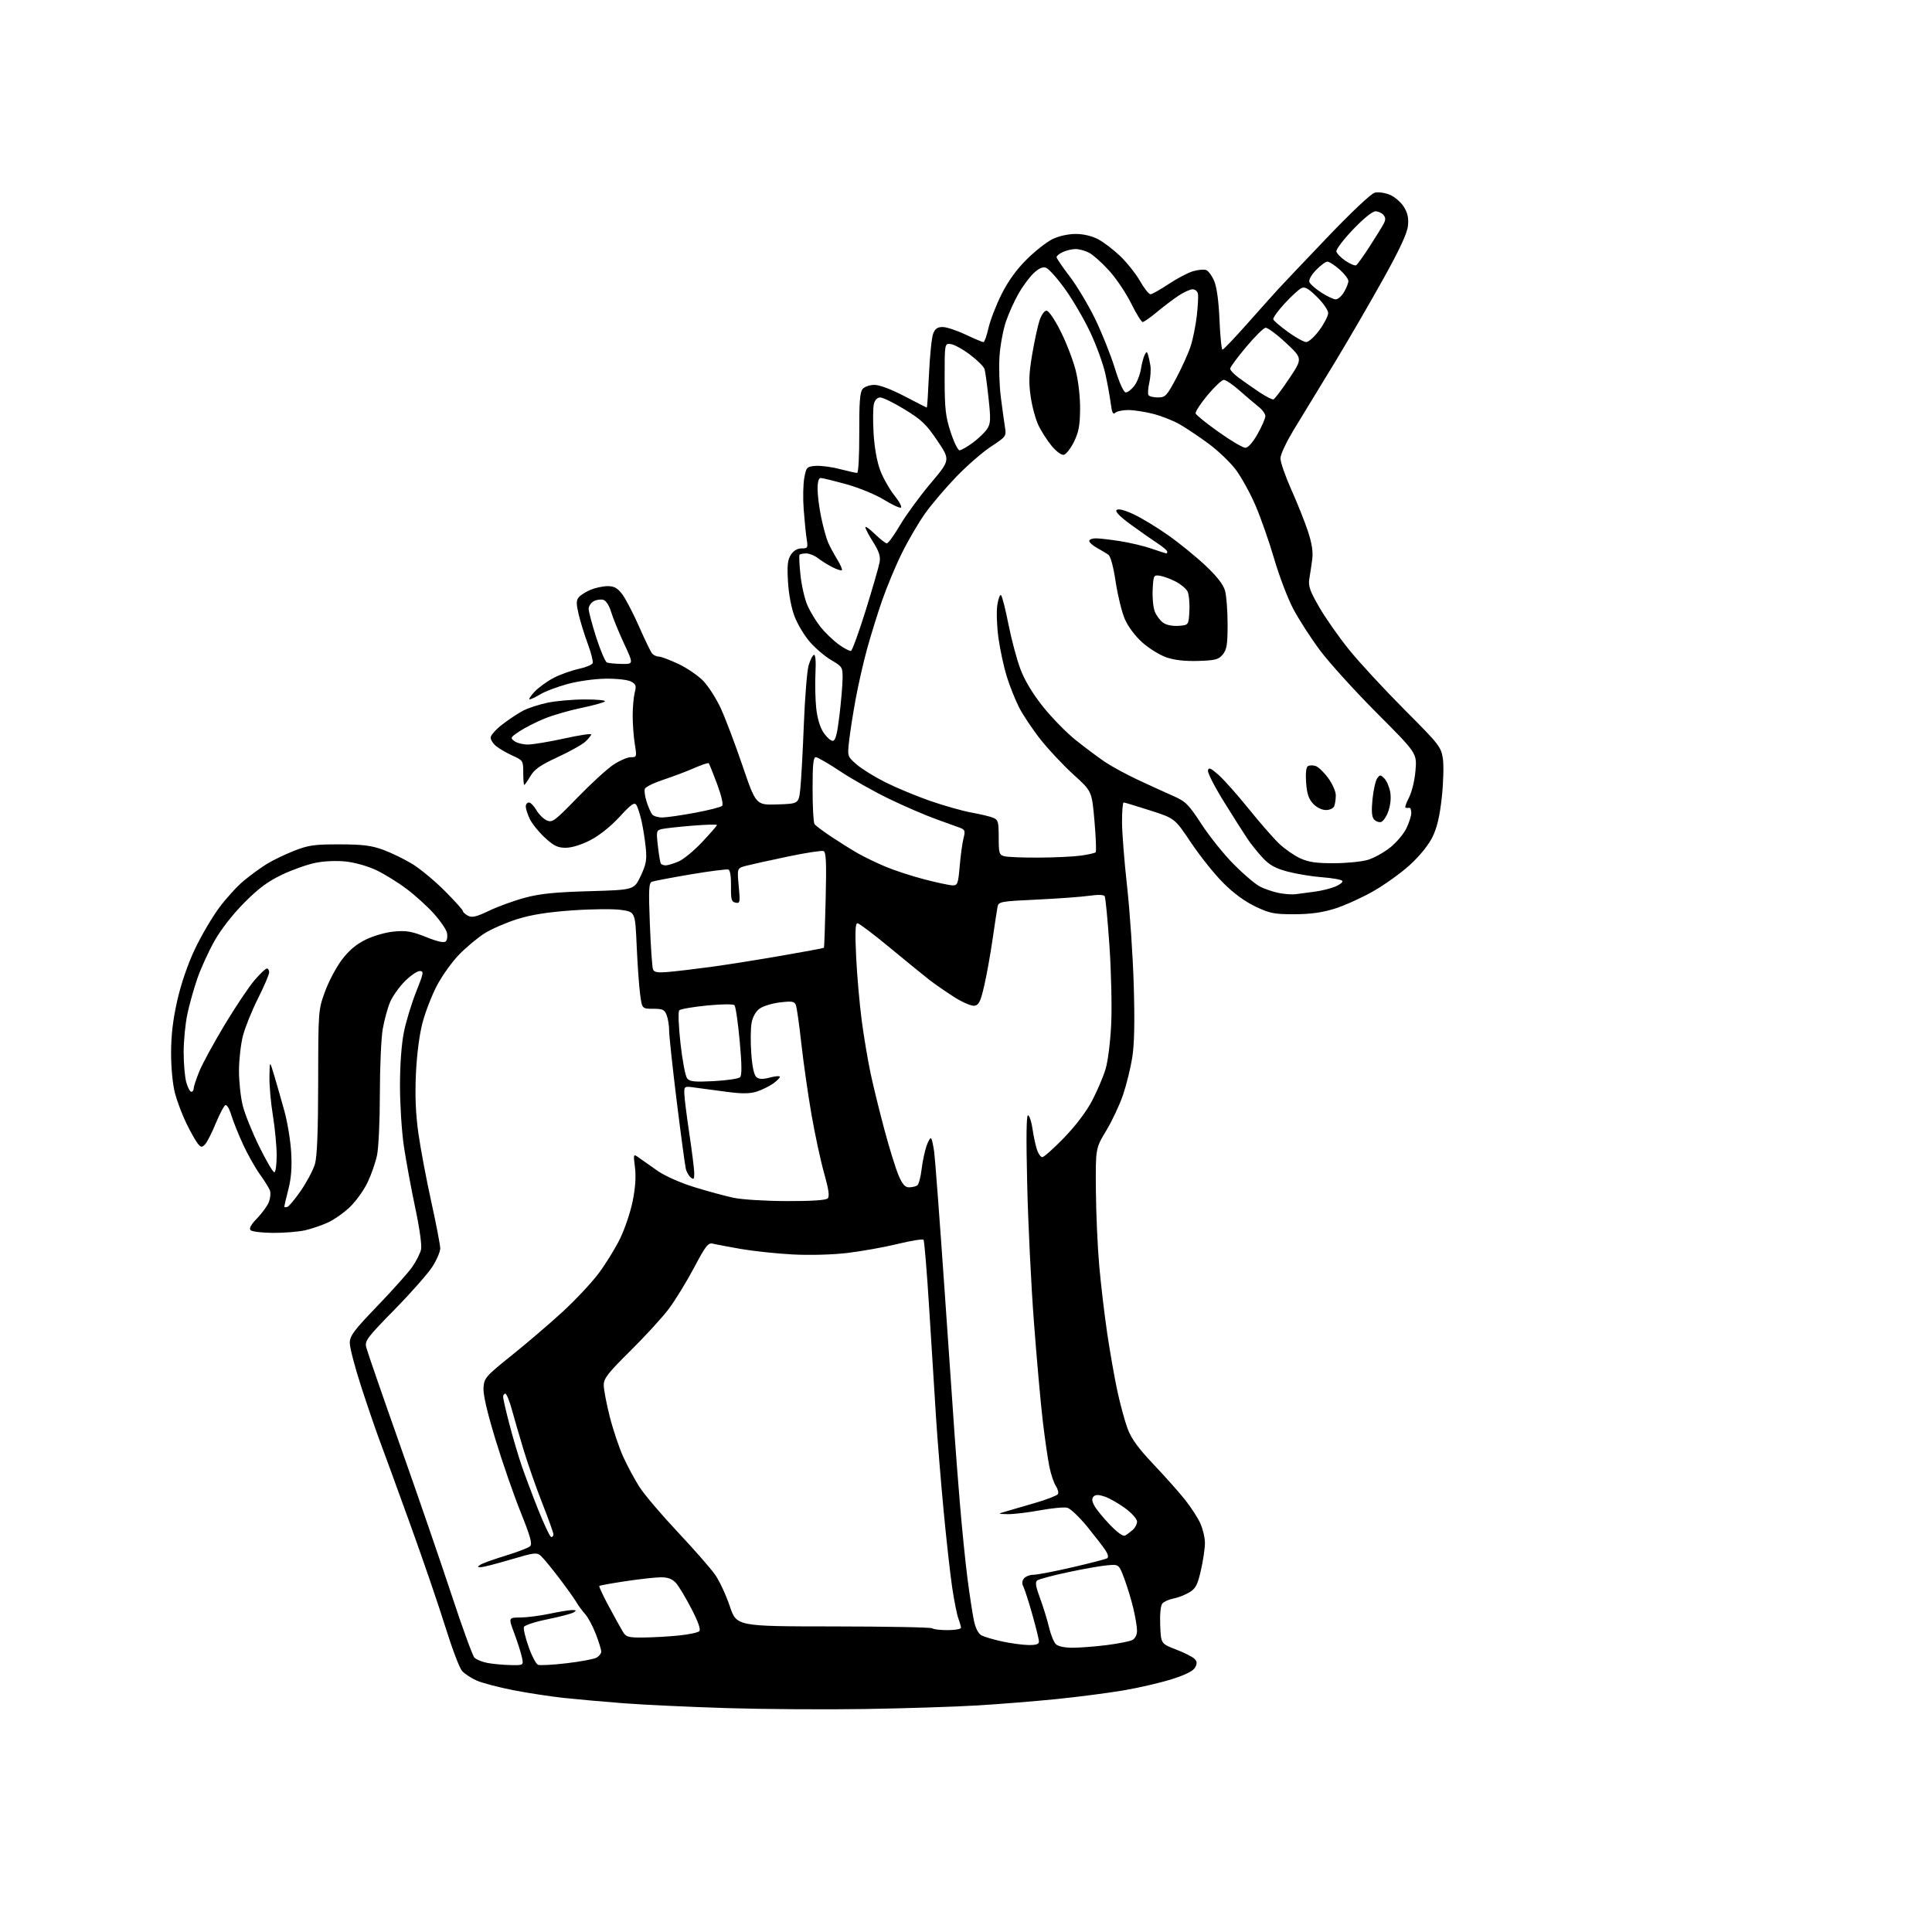 <?xml version="1.0" encoding="UTF-8" standalone="no"?>
<svg 
  version="1.1" 
  xmlns="http://www.w3.org/2000/svg" 
  xmlns:xlink="http://www.w3.org/1999/xlink" 
  xmlns:svg="http://www.w3.org/2000/svg"
  xmlns:rdf="http://www.w3.org/1999/02/22-rdf-syntax-ns#"
  xmlns:cc="http://creativecommons.org/ns#"
  xmlns:dc="http://purl.org/dc/elements/1.1/"
  viewBox="0 0 768 768"
  width="768"
  height="768"
>
<style>svg {background-color: white; }</style>"
<path stroke="none" fill="black" fill-rule="evenodd" d="M344.00,679.36C328.32,679.61 303.57,679.45 289.00,679.00C274.43,678.55 255.97,677.69 248.00,677.08C240.03,676.46 229.22,675.50 224.00,674.94C218.78,674.37 209.78,672.99 204.00,671.87C198.22,670.74 191.70,669.03 189.50,668.05C187.30,667.08 184.67,665.36 183.67,664.22C182.66,663.09 179.69,655.26 177.07,646.83C174.45,638.40 168.16,620.02 163.09,606.00C158.02,591.98 152.60,577.12 151.05,573.00C149.49,568.88 146.15,559.12 143.61,551.31C141.07,543.51 139.02,535.63 139.04,533.81C139.08,530.98 140.68,528.84 150.15,519.00C156.24,512.67 162.46,505.70 163.96,503.50C165.47,501.30 166.99,498.28 167.36,496.79C167.75,495.16 166.84,488.51 165.07,480.16C163.45,472.50 161.42,461.51 160.56,455.74C159.70,449.97 159.00,439.09 159.00,431.58C159.00,423.10 159.60,414.99 160.57,410.21C161.43,405.97 163.62,398.79 165.43,394.25C168.43,386.72 168.55,386.00 166.86,386.00C165.84,386.00 163.17,387.83 160.94,390.06C158.70,392.30 156.07,396.01 155.08,398.31C154.10,400.62 152.77,405.46 152.14,409.08C151.52,412.70 151.00,424.27 151.00,434.78C151.00,445.30 150.50,456.29 149.88,459.20C149.27,462.12 147.58,466.98 146.13,470.00C144.69,473.02 141.61,477.35 139.29,479.62C136.98,481.89 133.06,484.69 130.58,485.86C128.10,487.02 123.92,488.46 121.29,489.06C118.65,489.65 112.93,490.12 108.57,490.09C104.22,490.07 100.19,489.59 99.62,489.02C98.92,488.32 99.75,486.81 102.24,484.25C104.24,482.19 106.35,479.27 106.91,477.76C107.48,476.25 107.66,474.23 107.31,473.26C106.97,472.29 105.17,469.40 103.31,466.82C101.46,464.25 98.42,458.85 96.57,454.82C94.72,450.80 92.63,445.57 91.93,443.22C91.24,440.87 90.20,439.10 89.63,439.29C89.07,439.48 87.33,442.75 85.76,446.57C84.20,450.38 82.27,454.15 81.47,454.95C80.20,456.23 79.83,456.16 78.51,454.45C77.68,453.38 75.66,449.77 74.03,446.43C72.40,443.09 70.38,437.70 69.53,434.47C68.64,431.05 68.00,424.37 68.01,418.54C68.02,411.52 68.75,405.25 70.47,397.70C71.98,391.03 74.65,383.26 77.45,377.34C79.94,372.07 84.27,364.69 87.06,360.92C89.85,357.15 94.24,352.32 96.82,350.18C99.39,348.04 103.47,345.06 105.88,343.55C108.28,342.05 113.23,339.65 116.88,338.22C122.66,335.95 124.95,335.63 135.00,335.65C144.20,335.67 147.66,336.10 152.32,337.81C155.52,338.98 160.71,341.50 163.85,343.41C166.99,345.32 172.81,350.14 176.78,354.13C180.75,358.11 184.00,361.72 184.00,362.15C184.00,362.58 184.91,363.42 186.02,364.01C187.63,364.87 189.30,364.48 194.47,362.01C198.01,360.32 204.42,358.00 208.70,356.85C214.68,355.25 220.64,354.65 234.28,354.26C252.06,353.75 252.06,353.75 254.66,348.26C256.83,343.67 257.17,341.84 256.71,337.13C256.41,334.03 255.66,329.25 255.05,326.50C254.44,323.75 253.50,320.82 252.97,320.00C252.18,318.78 250.92,319.67 246.25,324.74C242.75,328.54 238.21,332.16 234.65,333.99C231.07,335.83 227.27,337.00 224.88,337.00C221.69,337.00 220.14,336.25 216.57,332.96C214.16,330.74 211.47,327.41 210.60,325.56C209.72,323.71 209.00,321.48 209.00,320.60C209.00,319.72 209.56,319.00 210.25,319.01C210.94,319.01 212.27,320.36 213.20,322.01C214.14,323.65 215.99,325.49 217.31,326.10C219.54,327.11 220.41,326.47 229.52,317.08C234.92,311.52 241.36,305.62 243.84,303.98C246.32,302.34 249.43,301.00 250.77,301.00C253.13,301.00 253.17,300.87 252.34,295.75C251.88,292.86 251.50,287.80 251.50,284.50C251.50,281.20 251.87,277.07 252.31,275.32C253.01,272.59 252.81,271.97 250.84,270.92C249.54,270.22 245.19,269.74 240.75,269.79C236.30,269.85 229.74,270.77 225.52,271.93C221.44,273.05 216.62,274.87 214.80,275.98C212.99,277.09 211.08,277.99 210.56,278.00C210.05,278.00 210.95,276.61 212.56,274.91C214.18,273.21 217.63,270.73 220.23,269.40C222.83,268.07 227.25,266.50 230.05,265.90C232.85,265.30 235.35,264.26 235.60,263.60C235.85,262.94 234.98,259.50 233.66,255.95C232.34,252.40 230.71,247.13 230.03,244.23C229.03,239.99 229.04,238.66 230.07,237.42C230.77,236.58 232.89,235.24 234.79,234.44C236.69,233.65 239.74,233.00 241.57,233.00C244.15,233.00 245.45,233.73 247.37,236.25C248.72,238.04 251.71,243.78 254.01,249.00C256.30,254.22 258.64,259.06 259.21,259.75C259.78,260.44 260.98,261.00 261.87,261.00C262.77,261.00 266.28,262.32 269.68,263.93C273.08,265.53 277.53,268.57 279.56,270.68C281.59,272.78 284.71,277.65 286.49,281.50C288.28,285.35 292.16,295.60 295.12,304.27C300.50,320.05 300.50,320.05 309.00,319.77C317.50,319.50 317.50,319.50 318.14,313.50C318.49,310.20 319.12,298.73 319.54,288.00C319.96,277.27 320.81,266.73 321.42,264.58C322.04,262.42 322.99,260.50 323.54,260.32C324.17,260.11 324.40,262.79 324.16,267.54C323.95,271.69 324.09,277.98 324.46,281.51C324.90,285.56 325.97,289.14 327.37,291.21C328.58,293.02 330.23,294.50 331.02,294.50C332.10,294.50 332.77,291.99 333.68,284.50C334.34,279.00 334.91,272.38 334.94,269.79C335.00,265.25 334.84,264.99 330.50,262.45C328.03,261.00 324.22,257.78 322.04,255.30C319.85,252.82 317.09,248.25 315.89,245.15C314.58,241.73 313.53,236.25 313.24,231.26C312.85,224.71 313.09,222.52 314.40,220.51C315.46,218.89 316.97,218.00 318.65,218.00C321.10,218.00 321.22,217.77 320.66,214.25C320.34,212.19 319.81,206.90 319.48,202.50C319.15,198.10 319.26,192.47 319.71,190.00C320.50,185.73 320.73,185.48 324.17,185.20C326.16,185.03 330.49,185.59 333.79,186.45C337.09,187.30 340.20,188.00 340.71,188.00C341.24,188.00 341.60,181.20 341.57,172.16C341.52,160.13 341.83,155.92 342.87,154.66C343.65,153.72 345.69,153.00 347.60,153.00C349.63,153.00 354.34,154.77 359.55,157.50C364.29,159.98 368.28,162.00 368.42,162.00C368.57,162.00 368.96,156.02 369.29,148.71C369.62,141.39 370.36,134.19 370.92,132.71C371.70,130.66 372.63,130.00 374.73,130.00C376.25,130.00 380.35,131.35 383.84,133.00C387.33,134.65 390.52,136.00 390.93,136.00C391.34,136.00 392.24,133.50 392.92,130.45C393.61,127.40 395.94,121.35 398.11,117.01C400.77,111.70 404.05,107.15 408.15,103.09C411.49,99.78 416.12,96.15 418.43,95.03C420.92,93.83 424.65,93.00 427.58,93.00C430.67,93.00 434.03,93.79 436.51,95.10C438.71,96.25 442.68,99.29 445.35,101.85C448.01,104.41 451.54,108.86 453.19,111.75C454.84,114.64 456.71,116.99 457.35,116.97C457.98,116.96 461.20,115.14 464.50,112.95C467.80,110.75 472.15,108.45 474.17,107.84C476.20,107.23 478.58,107.01 479.47,107.35C480.36,107.69 481.81,109.67 482.68,111.74C483.69,114.13 484.46,119.78 484.77,127.25C485.05,133.71 485.58,139.00 485.96,139.00C486.34,139.00 490.74,134.39 495.74,128.75C500.74,123.11 506.28,116.92 508.04,115.00C509.80,113.08 518.61,103.79 527.62,94.36C537.16,84.37 545.03,76.96 546.48,76.59C547.87,76.25 550.54,76.62 552.47,77.42C554.39,78.22 556.89,80.37 558.03,82.19C559.56,84.63 560.00,86.63 559.68,89.76C559.37,92.75 556.46,99.03 549.94,110.76C544.82,119.97 536.27,134.70 530.95,143.50C525.62,152.30 518.50,163.98 515.13,169.46C511.48,175.40 509.00,180.55 509.00,182.21C509.00,183.74 510.96,189.38 513.36,194.74C515.76,200.11 518.73,207.56 519.96,211.30C521.50,215.99 522.02,219.40 521.64,222.30C521.34,224.61 520.82,228.07 520.49,230.00C520.00,232.93 520.63,234.78 524.38,241.30C526.85,245.59 532.21,253.24 536.30,258.30C540.39,263.36 550.29,274.06 558.28,282.08C572.08,295.91 572.86,296.90 573.56,301.53C573.96,304.21 573.77,311.15 573.14,316.95C572.32,324.46 571.25,329.00 569.44,332.71C567.89,335.87 564.39,340.22 560.52,343.76C557.02,346.97 550.41,351.72 545.83,354.32C541.25,356.92 534.35,360.03 530.50,361.23C525.53,362.77 520.89,363.41 514.50,363.42C506.48,363.44 504.79,363.10 499.00,360.34C494.78,358.33 490.28,355.01 486.16,350.87C482.67,347.37 476.94,340.18 473.41,334.91C467.00,325.31 467.00,325.31 457.18,322.16C451.78,320.42 447.05,319.00 446.68,319.00C446.31,319.00 446.01,322.49 446.02,326.75C446.03,331.01 446.94,342.60 448.05,352.50C449.15,362.40 450.34,380.03 450.68,391.67C451.11,406.45 450.93,415.15 450.07,420.49C449.39,424.70 447.74,431.36 446.40,435.29C445.07,439.21 442.07,445.59 439.74,449.46C435.50,456.50 435.50,456.50 435.63,473.00C435.70,482.07 436.29,495.57 436.95,503.00C437.60,510.43 439.03,522.58 440.13,530.00C441.23,537.42 443.05,547.77 444.18,553.00C445.30,558.23 447.13,564.95 448.25,567.95C449.75,571.95 452.49,575.71 458.57,582.13C463.12,586.93 468.75,593.26 471.07,596.18C473.39,599.11 476.12,603.30 477.12,605.50C478.13,607.70 478.97,611.21 478.98,613.30C478.99,615.39 478.28,620.26 477.40,624.13C476.06,630.04 475.33,631.44 472.79,632.98C471.12,633.99 468.29,635.10 466.48,635.44C464.68,635.78 462.69,636.67 462.05,637.43C461.36,638.27 461.02,641.66 461.20,646.10C461.50,653.39 461.50,653.39 467.46,655.69C470.75,656.96 474.05,658.62 474.81,659.38C475.88,660.45 475.94,661.25 475.08,662.84C474.33,664.25 471.30,665.76 465.76,667.52C461.24,668.94 452.58,670.95 446.52,671.97C440.46,673.00 428.52,674.54 420.00,675.41C411.48,676.27 397.30,677.41 388.50,677.94C379.70,678.47 359.68,679.11 344.00,679.36zM202.83,661.89C208.16,662.00 208.16,662.00 207.46,658.75C207.08,656.96 205.71,652.69 204.43,649.25C202.09,643.00 202.09,643.00 206.79,642.98C209.38,642.97 214.65,642.30 218.50,641.48C222.35,640.67 226.40,640.01 227.50,640.02C229.11,640.03 229.21,640.21 228.04,640.95C227.24,641.46 222.57,642.68 217.67,643.68C212.77,644.67 208.54,646.05 208.27,646.74C208.00,647.44 208.83,650.98 210.12,654.62C211.40,658.26 213.10,661.48 213.88,661.78C214.66,662.09 219.76,661.81 225.21,661.17C230.66,660.53 235.99,659.54 237.06,658.97C238.13,658.40 239.00,657.31 239.00,656.55C239.00,655.80 238.04,652.66 236.86,649.58C235.68,646.51 233.77,642.93 232.61,641.64C231.45,640.34 229.88,638.21 229.12,636.89C228.36,635.58 225.30,631.28 222.31,627.35C219.32,623.41 216.05,619.45 215.06,618.55C213.37,617.02 212.54,617.12 202.99,619.95C197.35,621.63 192.01,622.99 191.12,622.98C189.71,622.97 189.69,622.84 191.00,621.98C191.82,621.43 196.32,619.82 201.00,618.39C205.68,616.96 210.05,615.28 210.72,614.64C211.68,613.74 210.85,610.76 206.92,600.99C204.16,594.12 199.65,581.10 196.90,572.05C193.59,561.15 192.00,554.24 192.20,551.57C192.48,547.75 193.08,547.07 203.50,538.70C209.55,533.85 218.62,526.08 223.66,521.45C228.70,516.82 235.10,509.99 237.90,506.27C240.70,502.54 244.53,496.35 246.42,492.50C248.32,488.65 250.59,481.93 251.48,477.56C252.56,472.26 252.87,467.78 252.41,464.09C251.72,458.57 251.72,458.57 254.11,460.30C255.42,461.25 258.77,463.60 261.53,465.51C264.41,467.50 270.62,470.25 276.03,471.91C281.24,473.52 288.20,475.41 291.50,476.12C294.83,476.84 304.25,477.43 312.70,477.45C322.55,477.48 328.29,477.11 329.01,476.39C329.82,475.58 329.44,472.90 327.61,466.39C326.22,461.50 323.96,450.98 322.57,443.00C321.19,435.02 319.38,422.38 318.55,414.90C317.73,407.43 316.75,400.52 316.38,399.56C315.81,398.06 314.89,397.90 310.11,398.46C307.02,398.82 303.38,399.93 302.00,400.92C300.43,402.05 299.23,404.17 298.77,406.61C298.37,408.75 298.31,414.20 298.64,418.72C299.03,424.11 299.74,427.37 300.69,428.16C301.78,429.06 303.15,429.10 306.08,428.33C308.23,427.75 310.00,427.63 310.00,428.07C310.00,428.51 308.76,429.73 307.25,430.79C305.74,431.85 302.86,433.25 300.85,433.91C298.18,434.77 295.10,434.82 289.35,434.08C285.03,433.53 279.36,432.77 276.75,432.40C272.02,431.73 272.00,431.74 272.02,434.61C272.04,436.20 272.93,443.35 274.00,450.50C275.07,457.65 275.96,464.79 275.98,466.37C276.00,468.72 275.75,469.03 274.60,468.08C273.83,467.44 272.94,465.90 272.63,464.66C272.32,463.42 270.70,451.40 269.03,437.95C267.37,424.50 266.00,411.84 266.00,409.82C266.00,407.79 265.56,404.98 265.02,403.57C264.18,401.35 263.45,401.00 259.64,401.00C255.23,401.00 255.23,401.00 254.46,395.25C254.03,392.09 253.42,383.43 253.09,376.01C252.50,362.52 252.50,362.52 247.00,361.71C243.94,361.26 235.27,361.34 227.47,361.89C217.49,362.60 211.15,363.62 205.47,365.41C201.09,366.80 195.29,369.33 192.58,371.05C189.87,372.77 185.36,376.53 182.55,379.41C179.73,382.29 175.75,387.85 173.69,391.77C171.63,395.69 169.03,402.41 167.92,406.70C166.69,411.42 165.67,419.44 165.33,427.00C164.94,435.71 165.24,442.85 166.32,450.54C167.18,456.61 169.48,468.85 171.44,477.73C173.40,486.62 175.00,494.95 175.00,496.25C175.00,497.55 173.61,500.81 171.90,503.50C170.20,506.18 163.42,513.87 156.85,520.57C145.81,531.83 144.95,532.98 145.60,535.63C145.99,537.21 152.03,554.70 159.03,574.50C166.03,594.30 175.25,621.08 179.51,634.00C183.76,646.92 187.84,658.13 188.56,658.90C189.28,659.66 191.58,660.63 193.68,661.03C195.78,661.44 199.90,661.82 202.83,661.89zM426.35,655.00C429.21,655.00 435.33,654.53 439.94,653.95C444.55,653.37 449.15,652.45 450.16,651.91C451.26,651.33 451.99,649.84 451.99,648.21C451.98,646.72 451.33,642.77 450.54,639.43C449.75,636.09 448.14,630.77 446.95,627.59C444.79,621.82 444.79,621.82 440.14,622.23C437.59,622.45 430.55,623.69 424.50,624.99C418.45,626.28 412.97,627.74 412.32,628.24C411.43,628.91 411.71,630.68 413.44,635.31C414.70,638.72 416.29,643.88 416.98,646.79C417.66,649.70 418.88,652.73 419.68,653.54C420.59,654.45 423.11,655.00 426.35,655.00zM408.75,653.92C411.84,653.98 413.00,653.60 413.00,652.54C413.00,651.74 411.81,646.91 410.36,641.79C408.92,636.68 407.31,631.68 406.80,630.69C406.17,629.48 406.26,628.39 407.05,627.44C407.71,626.65 409.43,625.99 410.87,625.99C412.32,625.98 419.26,624.65 426.29,623.02C433.32,621.40 439.54,619.79 440.09,619.44C440.73,619.05 440.48,617.86 439.42,616.24C438.49,614.82 435.20,610.57 432.12,606.79C429.03,603.01 425.49,599.66 424.26,599.35C423.03,599.04 418.08,599.51 413.26,600.40C408.44,601.28 402.70,601.96 400.50,601.90C396.50,601.80 396.50,601.80 400.00,600.78C401.93,600.22 407.19,598.69 411.70,597.37C416.21,596.05 420.19,594.50 420.54,593.94C420.89,593.37 420.51,591.90 419.70,590.67C418.89,589.43 417.73,585.96 417.13,582.96C416.52,579.96 415.35,571.88 414.53,565.00C413.71,558.12 412.12,540.35 411.00,525.50C409.87,510.65 408.67,485.94 408.32,470.59C407.87,451.26 408.00,442.88 408.72,443.33C409.30,443.68 410.07,446.12 410.44,448.74C410.81,451.36 411.57,454.96 412.13,456.75C412.69,458.54 413.68,460.00 414.32,460.00C414.97,460.00 418.87,456.51 423.00,452.25C427.64,447.45 431.89,441.83 434.15,437.50C436.16,433.65 438.56,428.02 439.47,425.00C440.42,421.89 441.39,414.10 441.72,407.09C442.04,400.26 441.73,386.24 441.02,375.93C440.32,365.63 439.46,356.76 439.12,356.23C438.74,355.65 436.35,355.59 433.00,356.08C429.98,356.52 420.63,357.20 412.23,357.60C397.81,358.27 396.94,358.43 396.55,360.41C396.32,361.56 395.42,367.45 394.55,373.50C393.67,379.55 392.17,387.88 391.21,392.00C389.76,398.21 389.09,399.55 387.34,399.81C386.17,399.97 382.58,398.43 379.36,396.38C376.14,394.33 371.71,391.27 369.52,389.58C367.33,387.88 360.24,382.11 353.77,376.75C347.30,371.39 341.49,367.00 340.85,367.00C340.00,367.00 339.86,370.51 340.33,380.33C340.68,387.66 341.67,399.00 342.53,405.54C343.38,412.07 345.01,421.71 346.13,426.96C347.26,432.21 349.76,442.35 351.68,449.50C353.60,456.65 356.09,464.64 357.21,467.25C358.73,470.80 359.78,472.00 361.37,471.98C362.54,471.98 363.99,471.64 364.60,471.23C365.20,470.83 365.98,468.00 366.33,464.94C366.69,461.88 367.58,457.64 368.31,455.51C369.05,453.38 369.90,452.05 370.20,452.57C370.50,453.08 371.03,455.52 371.37,458.00C371.71,460.48 373.55,485.00 375.46,512.50C377.37,540.00 379.19,566.33 379.51,571.00C379.82,575.67 380.75,587.60 381.56,597.50C382.38,607.40 383.74,620.90 384.59,627.50C385.45,634.10 386.60,641.64 387.16,644.26C387.80,647.28 388.90,649.41 390.17,650.09C391.27,650.68 394.94,651.76 398.33,652.50C401.73,653.24 406.41,653.88 408.75,653.92zM255.77,650.94C259.47,650.90 265.76,650.55 269.74,650.15C273.72,649.75 277.42,648.98 277.97,648.43C278.63,647.77 277.58,644.76 274.84,639.47C272.58,635.09 269.81,630.49 268.69,629.25C267.25,627.66 265.52,627.00 262.82,627.00C260.71,627.00 254.40,627.69 248.80,628.53C243.19,629.37 238.44,630.23 238.23,630.44C238.02,630.65 239.75,634.35 242.07,638.66C244.39,642.97 246.91,647.51 247.67,648.75C248.88,650.74 249.84,650.99 255.77,650.94zM376.67,648.00C379.60,648.00 382.00,647.58 382.00,647.07C382.00,646.55 381.54,644.93 380.99,643.46C380.43,641.99 379.32,636.45 378.52,631.15C377.73,625.84 376.19,612.05 375.10,600.50C374.01,588.95 372.65,572.30 372.09,563.50C371.52,554.70 370.31,535.35 369.39,520.50C368.47,505.65 367.45,493.19 367.11,492.82C366.78,492.44 362.09,493.21 356.69,494.52C351.30,495.83 342.30,497.43 336.69,498.09C330.69,498.79 321.77,499.02 315.00,498.66C308.68,498.32 299.45,497.34 294.50,496.48C289.55,495.61 284.54,494.67 283.37,494.37C281.51,493.91 280.52,495.18 275.87,503.97C272.92,509.53 268.41,516.88 265.85,520.30C263.28,523.71 256.42,531.21 250.59,536.97C241.60,545.87 240.00,547.92 240.00,550.60C240.00,552.33 241.07,557.97 242.38,563.13C243.69,568.30 246.10,575.48 247.74,579.09C249.38,582.70 252.28,588.10 254.19,591.09C256.11,594.08 262.95,602.14 269.41,609.01C275.87,615.88 282.56,623.52 284.28,625.98C286.00,628.44 288.62,634.07 290.10,638.48C292.79,646.50 292.79,646.50 331.34,646.53C352.55,646.55 370.22,646.88 370.61,647.28C371.01,647.68 373.73,648.00 376.67,648.00zM219.14,611.00C219.61,611.00 220.00,610.51 220.00,609.91C220.00,609.31 218.02,603.80 215.60,597.66C213.18,591.52 209.85,582.00 208.18,576.50C206.52,571.00 204.39,563.69 203.45,560.25C202.51,556.81 201.35,554.00 200.87,554.00C200.39,554.00 200.00,554.58 200.00,555.30C200.00,556.01 201.11,560.85 202.47,566.05C203.82,571.25 206.01,578.65 207.32,582.50C208.64,586.35 211.64,594.34 213.99,600.25C216.35,606.16 218.66,611.00 219.14,611.00zM447.25,610.41C447.94,610.02 449.29,609.02 450.25,608.19C451.21,607.37 452.00,605.86 452.00,604.85C452.00,603.82 449.92,601.50 447.25,599.53C444.64,597.62 441.00,595.54 439.16,594.92C436.75,594.10 435.51,594.09 434.73,594.87C433.94,595.66 434.02,596.68 435.01,598.53C435.77,599.94 438.55,603.35 441.19,606.10C444.17,609.21 446.47,610.85 447.25,610.41zM114.23,479.76C114.91,479.53 117.37,476.56 119.70,473.16C122.02,469.76 124.50,465.07 125.19,462.74C126.06,459.78 126.45,449.86 126.48,430.00C126.52,401.70 126.54,401.45 129.18,394.20C130.64,390.19 133.65,384.49 135.88,381.54C138.72,377.79 141.57,375.38 145.41,373.50C148.55,371.96 153.38,370.59 156.73,370.29C161.55,369.85 163.75,370.24 169.38,372.49C174.06,374.36 176.51,374.89 177.22,374.18C177.79,373.61 177.98,372.04 177.64,370.69C177.30,369.34 174.97,365.96 172.46,363.17C169.95,360.38 165.11,355.98 161.70,353.41C158.29,350.83 152.86,347.46 149.64,345.93C146.32,344.35 141.07,342.85 137.53,342.47C133.84,342.07 128.88,342.28 125.39,342.99C122.15,343.64 116.15,345.77 112.06,347.72C106.47,350.38 102.74,353.16 97.06,358.88C92.50,363.48 87.82,369.48 85.27,374.02C82.94,378.15 79.90,384.81 78.50,388.82C77.10,392.83 75.29,399.26 74.48,403.12C73.66,406.97 73.00,413.81 73.01,418.32C73.01,422.82 73.48,428.19 74.05,430.25C74.63,432.31 75.52,434.00 76.05,434.00C76.57,434.00 77.00,433.40 77.00,432.67C77.00,431.94 78.01,428.86 79.25,425.83C80.49,422.80 85.02,414.49 89.32,407.35C93.62,400.21 98.94,392.27 101.15,389.69C103.35,387.11 105.57,385.00 106.08,385.00C106.59,385.00 107.00,385.68 107.00,386.52C107.00,387.36 105.01,392.01 102.57,396.87C100.13,401.72 97.43,408.41 96.57,411.74C95.71,415.07 95.00,421.34 95.00,425.68C95.00,430.03 95.68,436.26 96.50,439.54C97.33,442.82 100.27,450.11 103.04,455.75C105.81,461.39 108.51,466.00 109.04,466.00C109.57,466.00 109.99,462.96 109.98,459.25C109.97,455.54 109.30,448.45 108.49,443.50C107.67,438.55 107.05,431.57 107.11,428.00C107.21,421.50 107.21,421.50 109.00,427.50C109.98,430.80 111.79,437.10 113.01,441.50C114.24,445.90 115.47,453.32 115.74,458.00C116.10,464.01 115.77,468.35 114.62,472.83C113.73,476.31 113.00,479.39 113.00,479.66C113.00,479.94 113.55,479.98 114.23,479.76zM283.79,429.76C288.93,429.49 293.61,428.79 294.19,428.21C294.94,427.46 294.90,423.23 294.04,413.82C293.37,406.50 292.44,400.10 291.97,399.61C291.47,399.08 286.94,399.13 281.00,399.71C275.44,400.26 270.49,401.12 270.01,401.61C269.52,402.12 269.73,407.81 270.51,414.82C271.26,421.60 272.45,427.84 273.16,428.70C274.22,429.97 276.15,430.16 283.79,429.76zM265.83,386.35C268.95,386.08 276.45,385.19 282.50,384.37C288.55,383.55 301.11,381.56 310.40,379.95C319.70,378.34 327.41,376.91 327.53,376.76C327.66,376.62 327.96,368.02 328.21,357.65C328.57,342.73 328.39,338.70 327.36,338.31C326.64,338.03 320.30,339.01 313.27,340.48C306.25,341.95 298.81,343.59 296.75,344.12C292.99,345.08 292.99,345.08 293.65,352.14C294.26,358.73 294.18,359.18 292.40,358.82C290.77,358.49 290.51,357.58 290.59,352.27C290.65,348.55 290.24,345.92 289.57,345.66C288.95,345.43 282.18,346.29 274.53,347.58C266.88,348.88 259.96,350.19 259.15,350.50C257.91,350.97 257.79,353.56 258.33,367.42C258.69,376.42 259.24,384.47 259.57,385.31C260.03,386.52 261.34,386.74 265.83,386.35zM515.00,355.46C516.38,355.28 519.75,354.83 522.50,354.47C525.25,354.11 528.99,353.19 530.82,352.43C532.65,351.66 533.90,350.65 533.60,350.17C533.31,349.69 529.73,349.04 525.66,348.73C521.58,348.43 515.38,347.41 511.87,346.48C506.98,345.18 504.68,343.91 501.96,341.01C500.02,338.93 497.26,335.49 495.83,333.36C494.40,331.24 490.22,324.65 486.55,318.73C482.87,312.81 480.01,307.21 480.18,306.29C480.44,304.94 481.24,305.27 484.37,308.02C486.50,309.89 491.88,315.94 496.33,321.46C500.77,326.98 506.23,333.23 508.46,335.35C510.68,337.47 514.46,340.10 516.85,341.19C520.21,342.73 523.28,343.17 530.35,343.14C535.38,343.12 541.42,342.52 543.76,341.80C546.11,341.09 550.03,338.93 552.49,337.00C554.95,335.07 557.87,331.67 558.98,329.43C560.09,327.20 561.00,324.39 561.00,323.18C561.00,321.98 560.66,321.05 560.25,321.12C559.84,321.18 559.17,321.18 558.77,321.12C558.36,321.05 558.95,319.24 560.07,317.10C561.23,314.86 562.35,310.26 562.68,306.31C563.26,299.42 563.26,299.42 547.33,283.46C538.58,274.68 528.39,263.45 524.70,258.50C521.00,253.55 516.19,246.06 513.99,241.85C511.80,237.65 508.42,228.74 506.48,222.06C504.53,215.37 501.20,205.86 499.08,200.93C496.95,195.99 493.40,189.56 491.19,186.64C488.98,183.71 484.10,179.06 480.34,176.30C476.58,173.54 471.48,170.12 469.00,168.70C466.52,167.27 461.82,165.41 458.54,164.55C455.26,163.70 450.74,163.00 448.49,163.00C446.24,163.00 443.90,163.50 443.28,164.12C442.45,164.95 442.00,163.97 441.54,160.37C441.20,157.69 440.22,152.35 439.37,148.50C438.51,144.65 435.83,137.27 433.40,132.10C430.97,126.94 426.45,119.18 423.35,114.88C420.25,110.57 416.83,106.76 415.76,106.42C414.42,106.00 412.88,106.69 410.84,108.65C409.20,110.22 406.53,113.82 404.91,116.66C403.28,119.50 401.04,124.45 399.93,127.66C398.81,130.87 397.64,137.10 397.33,141.50C397.02,145.90 397.26,153.32 397.86,158.00C398.46,162.68 399.21,168.07 399.52,170.00C400.06,173.38 399.87,173.64 393.97,177.50C390.61,179.70 384.40,185.10 380.16,189.50C375.92,193.90 370.36,200.43 367.80,204.02C365.25,207.60 361.14,214.59 358.67,219.56C356.19,224.53 352.61,233.07 350.71,238.54C348.80,244.02 346.05,252.91 344.58,258.30C343.11,263.68 341.08,272.68 340.06,278.30C339.04,283.91 337.90,291.23 337.53,294.58C336.85,300.64 336.85,300.66 340.47,303.84C342.47,305.60 347.61,308.79 351.89,310.94C356.17,313.09 364.19,316.43 369.72,318.36C375.26,320.28 382.64,322.37 386.14,323.00C389.64,323.63 393.51,324.56 394.75,325.05C396.78,325.87 397.00,326.64 397.00,332.86C397.00,339.18 397.19,339.82 399.25,340.37C400.49,340.70 406.68,340.95 413.00,340.91C419.32,340.88 426.86,340.52 429.74,340.11C432.62,339.70 435.23,339.11 435.54,338.80C435.85,338.49 435.64,332.90 435.07,326.38C434.04,314.53 434.04,314.53 426.84,308.01C422.87,304.43 416.99,298.18 413.76,294.12C410.54,290.06 406.62,284.21 405.06,281.12C403.50,278.03 401.30,272.48 400.16,268.78C399.02,265.08 397.55,258.28 396.91,253.66C396.26,249.04 396.05,243.12 396.45,240.51C396.84,237.90 397.52,236.15 397.96,236.63C398.40,237.11 399.72,242.31 400.88,248.19C402.04,254.06 404.15,261.99 405.56,265.79C407.23,270.30 410.34,275.51 414.47,280.74C417.97,285.16 423.90,291.23 427.66,294.23C431.42,297.23 436.63,301.12 439.24,302.88C441.85,304.64 447.70,307.82 452.24,309.95C456.78,312.08 463.06,314.94 466.19,316.32C471.36,318.60 472.41,319.64 477.65,327.67C480.82,332.53 486.58,339.70 490.46,343.60C494.33,347.51 499.00,351.47 500.83,352.42C502.66,353.36 506.03,354.51 508.33,354.97C510.62,355.42 513.62,355.65 515.00,355.46zM378.66,351.95C380.65,352.00 380.89,351.35 381.50,344.25C381.87,339.99 382.55,335.01 383.02,333.20C383.76,330.32 383.59,329.80 381.68,329.08C380.48,328.63 376.12,327.05 372.00,325.58C367.88,324.10 359.55,320.51 353.50,317.59C347.45,314.67 338.70,309.74 334.05,306.64C329.40,303.54 325.01,301.00 324.30,301.00C323.30,301.00 323.00,303.95 323.02,313.75C323.02,320.76 323.36,326.98 323.77,327.58C324.17,328.17 327.20,330.44 330.50,332.64C333.80,334.83 338.52,337.78 341.00,339.20C343.48,340.62 348.43,343.01 352.00,344.51C355.57,346.01 362.55,348.29 367.50,349.57C372.45,350.85 377.47,351.92 378.66,351.95zM264.59,344.00C265.40,344.00 267.68,343.33 269.65,342.50C271.62,341.68 275.88,338.19 279.10,334.75C282.33,331.31 284.98,328.26 284.99,327.96C284.99,327.67 280.61,327.78 275.25,328.22C269.89,328.66 264.45,329.25 263.16,329.55C260.91,330.06 260.84,330.34 261.52,336.29C261.91,339.71 262.43,342.84 262.67,343.25C262.92,343.66 263.78,344.00 264.59,344.00zM548.91,326.78C548.03,326.95 546.78,326.44 546.12,325.64C545.29,324.65 545.13,322.16 545.60,317.60C545.97,313.97 546.81,310.28 547.46,309.39C548.54,307.91 548.77,307.91 550.28,309.42C551.18,310.32 552.23,312.72 552.61,314.73C553.04,317.03 552.77,319.92 551.90,322.44C551.13,324.66 549.78,326.61 548.91,326.78zM263.37,324.96C265.09,324.93 270.92,324.09 276.33,323.08C281.73,322.07 286.56,320.84 287.06,320.34C287.60,319.80 286.78,316.27 285.04,311.61C283.44,307.31 281.94,303.61 281.72,303.38C281.49,303.16 278.88,304.04 275.90,305.34C272.93,306.64 267.43,308.72 263.68,309.96C259.93,311.20 256.62,312.82 256.34,313.56C256.05,314.31 256.37,316.62 257.04,318.71C257.71,320.79 258.71,323.06 259.25,323.75C259.80,324.44 261.65,324.98 263.37,324.96zM527.07,322.00C525.46,322.00 523.39,320.98 521.99,319.49C520.21,317.60 519.52,315.51 519.20,311.11C518.94,307.43 519.19,305.00 519.90,304.56C520.51,304.18 521.89,304.15 522.96,304.49C524.03,304.83 526.28,306.97 527.95,309.25C529.63,311.53 531.00,314.62 531.00,316.12C531.00,317.61 530.73,319.55 530.39,320.42C530.05,321.32 528.62,322.00 527.07,322.00zM208.40,312.00C208.18,312.00 208.00,309.82 208.00,307.15C208.00,302.44 207.89,302.25 203.86,300.44C201.59,299.41 198.66,297.74 197.36,296.71C196.06,295.69 195.02,294.10 195.04,293.18C195.07,292.25 197.20,289.88 199.79,287.89C202.38,285.91 206.07,283.47 208.00,282.47C209.93,281.48 214.20,280.08 217.50,279.37C220.80,278.65 227.53,278.05 232.45,278.04C237.37,278.02 240.97,278.38 240.45,278.84C239.93,279.30 235.68,280.46 231.00,281.43C226.32,282.40 219.80,284.29 216.50,285.63C213.21,286.97 208.74,289.23 206.58,290.66C202.88,293.11 202.75,293.35 204.51,294.63C205.54,295.38 207.98,295.98 209.94,295.96C211.90,295.94 218.34,294.87 224.25,293.57C230.16,292.27 235.00,291.53 235.00,291.93C235.00,292.33 233.98,293.61 232.73,294.78C231.48,295.96 226.51,298.74 221.69,300.97C214.82,304.14 212.47,305.78 210.86,308.51C209.73,310.43 208.62,312.00 208.40,312.00zM247.19,263.92C251.87,264.00 251.87,264.00 248.03,255.75C245.92,251.21 243.63,245.60 242.94,243.27C242.22,240.82 240.93,238.80 239.89,238.46C238.89,238.15 237.16,238.38 236.04,238.98C234.92,239.58 234.00,240.95 234.00,242.02C234.00,243.10 235.36,248.22 237.02,253.41C238.69,258.60 240.60,263.07 241.27,263.35C241.95,263.62 244.61,263.88 247.19,263.92zM476.35,262.73C471.06,262.89 466.92,262.43 463.67,261.32C461.01,260.40 456.68,257.72 454.05,255.36C451.20,252.79 448.40,249.03 447.11,246.04C445.93,243.28 444.30,236.63 443.49,231.26C442.60,225.31 441.47,221.11 440.59,220.50C439.80,219.95 437.77,218.73 436.07,217.80C434.38,216.86 433.00,215.62 433.00,215.05C433.00,214.47 434.15,214.00 435.56,214.00C436.97,214.00 441.30,214.49 445.18,215.10C449.07,215.70 454.74,217.05 457.78,218.10C460.82,219.14 463.47,220.00 463.66,220.00C463.85,220.00 464.00,219.66 463.99,219.25C463.99,218.84 462.30,217.40 460.24,216.05C458.18,214.71 453.44,211.38 449.69,208.66C445.27,205.46 443.22,203.38 443.85,202.75C444.48,202.12 446.81,202.68 450.47,204.36C453.57,205.78 459.78,209.53 464.27,212.69C468.76,215.85 475.47,221.31 479.20,224.82C483.81,229.17 486.29,232.37 486.98,234.85C487.53,236.86 487.99,242.84 487.99,248.14C488.00,256.13 487.67,258.18 486.10,260.13C484.43,262.18 483.21,262.51 476.35,262.73zM338.28,258.74C338.79,258.57 341.44,251.25 344.18,242.47C346.91,233.69 349.38,225.12 349.67,223.43C350.05,221.12 349.40,219.13 347.09,215.48C345.39,212.80 344.00,210.16 344.00,209.60C344.00,209.05 345.71,210.26 347.79,212.30C349.88,214.33 352.02,216.00 352.55,216.00C353.08,216.00 355.44,212.73 357.79,208.74C360.14,204.75 365.60,197.29 369.92,192.16C377.77,182.84 377.77,182.84 372.63,175.21C368.26,168.71 366.34,166.87 359.67,162.79C355.36,160.15 350.99,158.00 349.94,158.00C348.72,158.00 347.80,158.94 347.38,160.62C347.02,162.07 346.97,167.35 347.27,172.37C347.61,177.98 348.63,183.62 349.91,187.00C351.06,190.03 353.60,194.51 355.57,196.98C357.53,199.44 358.67,201.61 358.09,201.80C357.52,201.99 354.44,200.54 351.24,198.57C348.05,196.60 341.40,193.87 336.47,192.51C331.54,191.14 326.94,190.02 326.25,190.01C325.44,190.00 325.00,191.55 325.00,194.43C325.00,196.87 325.66,201.98 326.46,205.79C327.26,209.60 328.48,214.02 329.17,215.61C329.86,217.20 331.49,220.23 332.79,222.34C334.08,224.46 334.93,226.40 334.67,226.67C334.40,226.93 332.68,226.38 330.84,225.43C329.00,224.49 326.43,222.88 325.12,221.86C323.80,220.84 321.74,220.00 320.53,220.00C319.32,220.00 318.12,220.22 317.85,220.48C317.59,220.74 317.74,224.40 318.20,228.60C318.65,232.80 319.90,238.25 320.99,240.70C322.07,243.15 324.40,246.98 326.16,249.21C327.93,251.43 331.17,254.56 333.37,256.15C335.56,257.74 337.78,258.91 338.28,258.74zM468.50,248.78C472.50,248.50 472.50,248.50 472.80,242.78C472.96,239.63 472.61,236.14 472.02,235.03C471.42,233.92 469.26,232.15 467.21,231.11C465.16,230.06 462.37,229.05 460.99,228.85C458.60,228.51 458.49,228.75 458.20,234.41C458.03,237.66 458.43,241.62 459.08,243.20C459.74,244.78 461.23,246.75 462.39,247.57C463.64,248.46 466.13,248.95 468.50,248.78zM422.86,180.80C421.94,180.97 419.86,179.44 418.09,177.30C416.36,175.21 414.00,171.55 412.84,169.16C411.69,166.78 410.27,161.60 409.71,157.66C408.89,151.98 409.01,148.54 410.29,140.98C411.17,135.75 412.49,129.67 413.20,127.48C413.95,125.20 415.15,123.50 416.00,123.50C416.88,123.50 419.23,126.94 421.65,131.77C423.93,136.32 426.61,143.29 427.61,147.27C428.68,151.54 429.40,157.85 429.35,162.68C429.29,169.19 428.79,171.84 426.89,175.68C425.58,178.33 423.76,180.64 422.86,180.80zM381.43,179.00C382.08,179.00 384.44,177.65 386.69,176.00C388.94,174.34 391.50,171.88 392.39,170.52C393.80,168.37 393.88,166.78 392.96,158.27C392.38,152.90 391.67,147.70 391.38,146.73C391.09,145.75 388.49,143.17 385.61,141.00C382.73,138.82 379.28,136.92 377.94,136.77C375.50,136.50 375.50,136.50 375.51,150.50C375.52,162.48 375.87,165.55 377.89,171.75C379.19,175.74 380.78,179.00 381.43,179.00zM495.04,178.00C496.14,178.00 497.98,175.93 499.90,172.52C501.61,169.50 503.00,166.30 503.00,165.41C503.00,164.52 501.77,162.82 500.26,161.64C498.76,160.46 495.37,157.59 492.73,155.25C490.09,152.91 487.29,151.00 486.50,151.00C485.72,151.00 482.79,153.75 479.99,157.11C477.19,160.47 475.07,163.73 475.28,164.36C475.48,164.99 479.61,168.31 484.46,171.75C489.30,175.19 494.06,178.00 495.04,178.00zM506.22,158.76C506.73,158.59 509.55,154.86 512.48,150.48C517.82,142.50 517.82,142.50 511.16,136.28C507.50,132.86 503.84,130.16 503.04,130.29C502.24,130.41 498.75,133.88 495.29,138.01C491.84,142.13 489.00,145.98 489.00,146.56C489.00,147.15 490.46,148.71 492.25,150.04C494.04,151.37 497.71,153.94 500.40,155.76C503.10,157.58 505.72,158.93 506.22,158.76zM460.31,157.99C463.26,157.97 463.81,157.40 467.62,150.24C469.89,145.98 472.46,140.25 473.34,137.50C474.23,134.75 475.31,129.35 475.75,125.50C476.19,121.65 476.40,117.71 476.20,116.75C476.01,115.79 475.05,115.00 474.07,115.00C473.08,115.00 470.53,116.17 468.39,117.60C466.25,119.03 462.39,121.96 459.82,124.10C457.25,126.25 454.73,128.00 454.22,128.00C453.72,128.00 451.65,124.65 449.62,120.55C447.59,116.45 443.63,110.57 440.82,107.50C438.01,104.42 434.45,101.25 432.90,100.45C431.36,99.65 428.97,99.00 427.60,99.00C426.22,99.00 423.95,99.52 422.55,100.16C421.15,100.80 420.00,101.72 420.00,102.20C420.00,102.68 422.32,106.09 425.15,109.79C427.98,113.48 432.50,121.00 435.20,126.50C437.89,132.00 441.46,140.89 443.12,146.25C445.00,152.27 446.67,156.00 447.51,156.00C448.25,156.00 449.75,154.86 450.84,153.47C451.94,152.08 453.15,149.04 453.53,146.72C453.91,144.40 454.59,141.82 455.05,141.00C455.77,139.67 455.92,139.67 456.35,141.00C456.62,141.82 457.04,143.77 457.30,145.33C457.55,146.88 457.35,149.95 456.86,152.14C456.36,154.33 456.22,156.55 456.54,157.06C456.86,157.58 458.55,157.99 460.31,157.99zM519.24,135.97C520.20,135.99 522.55,133.86 524.47,131.25C526.38,128.64 527.96,125.58 527.98,124.46C527.99,123.34 525.99,120.45 523.54,118.04C519.98,114.55 518.71,113.85 517.24,114.58C516.23,115.09 513.25,117.84 510.61,120.71C507.97,123.57 505.96,126.38 506.15,126.95C506.34,127.52 508.98,129.77 512.00,131.96C515.02,134.15 518.28,135.95 519.24,135.97zM530.98,119.00C531.86,119.00 533.34,117.69 534.28,116.10C535.23,114.50 536.00,112.52 536.00,111.70C536.00,110.88 534.41,108.81 532.47,107.10C530.52,105.40 528.36,104.00 527.66,104.00C526.96,104.00 524.94,105.50 523.16,107.33C521.29,109.26 520.17,111.28 520.50,112.13C520.80,112.93 522.93,114.81 525.23,116.29C527.52,117.78 530.11,119.00 530.98,119.00zM539.11,105.43C539.58,105.14 541.95,101.84 544.38,98.09C546.80,94.34 549.32,90.28 549.96,89.07C550.87,87.38 550.86,86.54 549.95,85.44C549.29,84.65 547.85,84.00 546.75,84.00C545.56,84.00 541.93,86.95 537.84,91.24C534.05,95.21 531.07,99.14 531.23,99.95C531.39,100.76 533.03,102.45 534.88,103.70C536.73,104.95 538.63,105.73 539.11,105.43z" />

</svg>